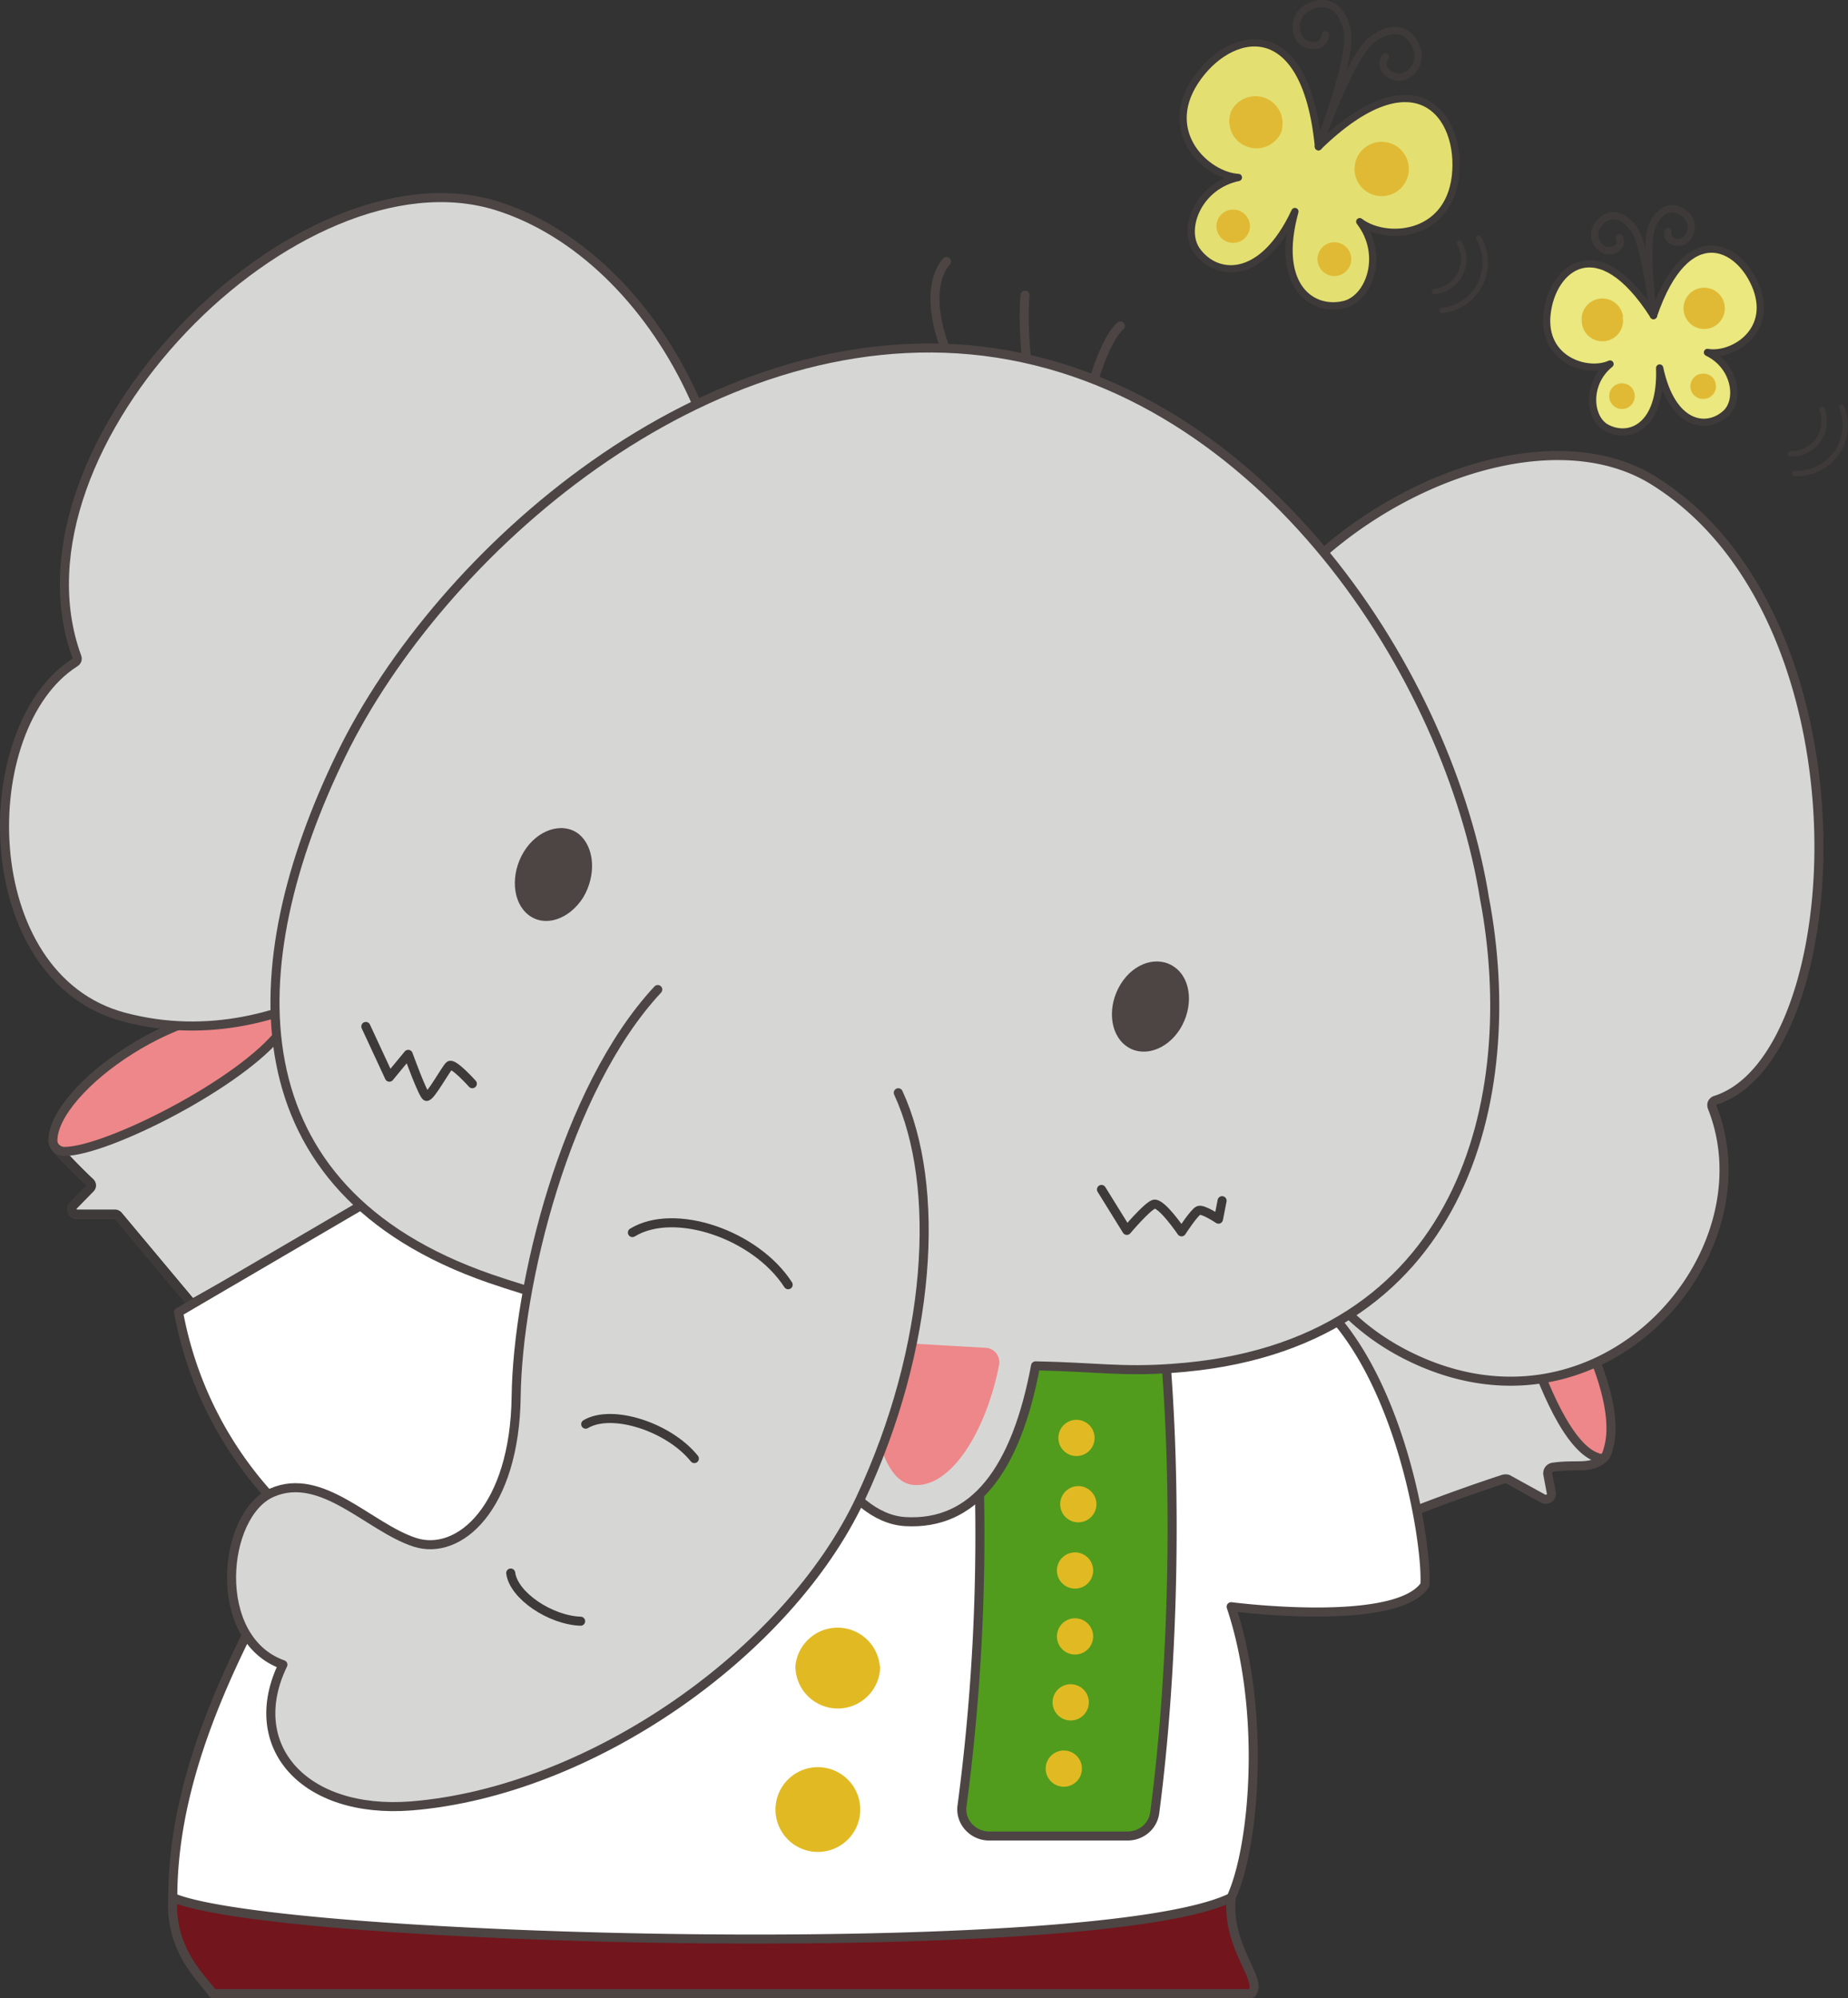 <svg xmlns="http://www.w3.org/2000/svg" id="_レイヤー_2" viewBox="0 0 510.2 551.7"><rect x="0" y="0" width="510.2" height="551.7" fill="#333333" stroke="none"/><defs><style>.cls-1,.cls-2,.cls-3,.cls-6,.cls-7,.cls-8{stroke-linecap:round;stroke-linejoin:round}.cls-1,.cls-2,.cls-6,.cls-7{stroke-width:2.5px}.cls-1,.cls-3,.cls-6,.cls-8{fill:none}.cls-1,.cls-3,.cls-8{stroke:#3e3a39}.cls-9{fill:#4c4544}.cls-2{fill:#d6d7d5}.cls-2,.cls-6,.cls-7{stroke:#4c4544}.cls-3{stroke-width:2px}.cls-14{fill:#e1ba35}.cls-7{fill:#ee8789}.cls-8{stroke-width:1.5px}.cls-16{fill:#e1ba23}</style></defs><g id="_長男"><path d="m91 280.6 24 44.4L53 360l-20.4-24.4-.7-.3H21.3c-1.3 0-2-1.6-1-2.5l4.7-4.8q.5-.6 0-1.4a174 174 0 0 1-9.5-9.6c-5.2-7.6 29.6-47.4 75.5-36.3" class="cls-2"/><path d="M91 280.6c-46-11.1-80.7 28.7-75.5 36.2a174 174 0 0 0 9.4 9.7q.6.7 0 1.4l-4.6 4.8c-1 1-.3 2.5 1 2.5h10.4q.5 0 .8.3L53 360l62.2-34.8z" class="cls-1"/><path d="M17.8 317.9c11.6 0 49.2-19 59.9-33.3 1.4-1.8.3-4.4-1.9-5-24.7-5.3-61.2 21-61.2 35.3 0 1.7 1.5 3 3.2 3" class="cls-7"/><path d="M376 423.1a486 486 0 0 1 39-14.7q.8-.2 1.3 0l9.8 5.4c1.1.5 2.4-.4 2.2-1.6l-1-5.3q0-1.4 1.3-1.8c6.8-1 10.4.7 14.1-2.5q.3-.2.1-.6c-25-55-25.2-55.9-23.9-72.3q0-.5-.5-.6c-41.6.4-55 16.6-80 26.3q-.5.1-.2.7l37 66.8q.3.3.7.2" class="cls-2"/><path d="M441 402.4c-15.5-5-28.7-66.1-26.9-64.9 13.7 9.6 34 44.3 30.2 61.4-.8 3.5-1.3 4.2-3.4 3.5" class="cls-7"/><path d="M439 369c-12.1-25.5-27.4-37.3-39.3-36-11.9 1.4-43.8 24.2-43.8 24.2l31.4 60.8" style="stroke-linecap:round;stroke-linejoin:round;stroke-width:2.5px;fill:none;stroke:#ff2a00"/><path d="M472.7 305.7q-.4-1.3.8-1.9c37.5-11.6 44.4-133.1-17.1-171.2-33.8-20.8-95.6 8.7-115.2 51.2-15.3 33.3-4.5 71.9 24 96.8a71 71 0 0 0-4.3 7.8c-15.5 33.7-4.3 70 28 86 53 26.3 100.1-27.8 83.8-68.7" class="cls-2"/><path d="M309.3 90c-5.6 5-11.2 26-10.2 33.7M283 81.5c-.9 9.3.9 25.9 2.7 31M261.3 72.2c-6.4 7.5-2 23.2 3.5 31.6" class="cls-6"/><path d="M20.7 182.9q.9-.6.5-1.6C0 123 82.1 39.8 137.1 56.8c44.8 14 76.9 77 60.6 128.9-12.8 40.6-42.6 63.7-77.5 65.6-.7 3.3-39.2 42-86 29.5-41.3-11-41.4-80.2-13.5-97.9" class="cls-2"/><path d="M47.7 524c-1 15 9 23 11 26.4h286.8c3.5-3.7-6.9-12.4-5.6-26.5-40.1-2.3-264.1-6.3-292.2 0" style="stroke-linecap:round;stroke-linejoin:round;stroke-width:2.5px;stroke:#4c4544;fill:#72151c"/><path d="M361 355.8c26 19.1 33.8 70 33.1 81.3-8 12-53.5 6-53.5 6 9.7 29 6.4 66.6 0 80.4-37 18-263.3 12.2-292.4 0 0-37.6 20.2-72.8 36.3-101.9A103 103 0 0 1 50 361.9l78.6-46z" style="fill:#fff"/><path d="M360.3 356.2c26 19.1 33.8 70 33.1 81.4-8 11.9-53.5 6-53.5 6 9.7 29 6.4 66.5 0 80.3-37 18-263.1 12.3-292.2 0 0-37.5 20-72.8 36-101.9a103 103 0 0 1-34.4-59.7l78.6-46z" class="cls-6"/><path d="M318.8 500.5c5.3-40.3 7.3-100 .3-151l-52.6 6.5a570 570 0 0 1-.9 142.6c-.6 4.4 3 8.3 7.5 8.3h38.2c3.8 0 7-2.7 7.5-6.4" style="fill:#519c1d"/><path d="M318.8 500.5c5.3-40.3 7.3-100 .3-151l-52.6 6.5a570 570 0 0 1-.9 142.6c-.6 4.4 3 8.3 7.5 8.3h38.2c3.8 0 7-2.7 7.5-6.4" class="cls-6"/><path d="M409.9 248.4C400.3 187.2 349 106.7 271.7 97c-77.2-9.5-150.4 55.7-177.5 111.4-28.4 58.3-30 120 41.1 144.6 23.6 8.1 57.7 16 79.7 18.6 6 22 18.5 47.5 34.9 48.5 19 1.1 30.6-14.2 36-43 16.2.3 23.8 1.7 37.6.7 81-5.5 96.6-75.2 86.4-129.5Z" class="cls-2"/><path d="M325.8 284.1c-3.8 6-10.5 8-15 4.6s-5.1-11-1.4-17 10.4-8 15-4.6 5.1 11 1.4 17M161 247.8c-3.9 6.1-10.6 8.3-15.1 4.8s-5-11.3-1.3-17.4 10.6-8.4 15.1-5c4.5 3.6 5 11.4 1.3 17.6" class="cls-9"/><path d="M242.5 370.4c-2.8-.1-4.7 2.4-4.2 5.2 2.7 18 5.4 34 14.2 34.4 10.3.6 19.8-15.2 23.3-33a4 4 0 0 0-3.9-4.9z" style="fill:#ee8789"/><path d="M181.6 273.2c-25.7 27.6-38.7 81.8-39.1 112.4s-15.7 44.2-28 40.2c-12.6-4.1-25.6-19.7-39.4-13.7s-17 40.4 3 47.5c-10.8 22.3 5.6 41.3 35.4 39 49.7-4 104.1-42.4 124-84.7 19.8-42.3 22.4-86.4 10.5-112.2" class="cls-2"/><path d="M174.6 340.3c11.6-7.1 34 .5 43 14.4M161.7 393.2c7.2-4.3 22.9.7 30 9.5M141 434.3c.8 6.2 10.9 13 19.3 13.3" class="cls-1"/><path d="M243 460a11.7 11.7 0 1 1-23.4 0 11.7 11.7 0 0 1 23.3 0M302.2 397a5 5 0 1 1-10 0 5 5 0 0 1 10 0M302.7 415.3a5 5 0 1 1-10 0 5 5 0 0 1 10 0M301.8 433.6a5 5 0 1 1-10 0 5 5 0 0 1 10 0M301.8 451.8a5 5 0 1 1-10 0 5 5 0 0 1 10 0M300.6 470a5 5 0 1 1-10 0 5 5 0 0 1 10 0M298.7 488.3a5 5 0 1 1-10 0 5 5 0 0 1 10 0M237.5 499.6a11.7 11.7 0 1 1-23.4 0 11.7 11.7 0 0 1 23.4 0" class="cls-16"/><path d="M401.8 48.8c2-16.9-11-34.4-37.8-8.3-3.6-37.3-24.8-32.3-34.1-18s3.3 26 12 26.5c-11 2.3-15.6 14-11.6 20 5.3 7.7 18.1 8.9 27.2-10.6-5.7 20.7 4.8 28 13.9 25.6 6.9-2 10.9-13.9 4-22.8 7 5.4 24.3 4.5 26.4-12.4" style="fill:#e3e071"/><path d="M401.8 48.8c2-16.9-11-34.4-37.8-8.3-3.6-37.3-24.8-32.3-34.1-18s3.3 26 12 26.5c-11 2.3-15.6 14-11.6 20 5.3 7.7 18.1 8.9 27.2-10.6-5.7 20.7 4.8 28 13.9 25.6 6.9-2 10.9-13.9 4-22.8 7 5.4 24.3 4.5 26.4-12.4" class="cls-3"/><path d="M354 35.8a7.5 7.5 0 1 1-14.1-5.1 7.5 7.5 0 0 1 14 5.1M344.8 64a4.6 4.6 0 1 1-8.7-3.1 4.6 4.6 0 0 1 8.7 3.2M374.7 43.4a7.5 7.5 0 1 0 14 5.2 7.5 7.5 0 0 0-14-5.2M364 70a4.6 4.6 0 1 0 8.8 3.1A4.6 4.6 0 0 0 364 70" class="cls-14"/><path d="M364 40.5c4.4-11.9 10.2-25.7 14.4-29.2 4.8-4 10.1-4.1 12.5 1.4a6 6 0 0 1-4.1 8.6c-2.6.4-6.6-2.4-4.3-5.6" class="cls-3"/><path d="M364 40.5c4.4-11.9 8.9-26.2 8-31.6-1-6.1-5-9.7-10.5-7a6 6 0 0 0-2.4 9.2c1.7 2 6.5 2.4 6.8-1.5" class="cls-3"/><path d="M398.1 85.7a13.3 13.3 0 0 0 10.1-20" class="cls-8"/><path d="M396.1 80.5a9 9 0 0 0 6.8-13.4" class="cls-8"/><path d="M485 79.7c-4.5-12.1-19.3-19.5-28.5 7.4-15.3-24-28-13.2-29.4-.4s11.3 16.6 17.4 13.8c-6.7 5.4-5.8 15-1 17.6 6.3 3.4 15.3-.2 14.7-16.5 3.4 16 13 17.4 18.3 12.5 4-3.7 2.6-13.1-5.1-16.8 6.6 1.2 18-5.4 13.6-17.6" style="fill:#eae87f"/><path d="M485 79.7c-4.5-12.1-19.3-19.5-28.5 7.4-15.3-24-28-13.2-29.4-.4s11.3 16.6 17.4 13.8c-6.7 5.4-5.8 15-1 17.6 6.3 3.4 15.3-.2 14.7-16.5 3.4 16 13 17.4 18.3 12.5 4-3.7 2.6-13.1-5.1-16.8 6.6 1.2 18-5.4 13.6-17.6z" class="cls-3"/><path d="M448 87.5a5.7 5.7 0 1 1-11.3 1.3 5.7 5.7 0 0 1 11.4-1.3M451.3 109a3.5 3.5 0 0 1-7 .8 3.5 3.5 0 0 1 7-.9M464.8 85.4a5.7 5.7 0 1 0 11.3-1.3 5.7 5.7 0 0 0-11.3 1.3M466.7 107c.2 2 2 3.4 4 3.1 1.9-.2 3.3-2 3-3.9-.2-2-2-3.3-4-3-1.9.2-3.2 2-3 3.9" class="cls-14"/><path d="M456.5 87.1c-1.2-9.5-2-20.9-.4-24.7 1.9-4.4 5.5-6.3 9-3.4 3 2.5 1.7 6 .1 7.3s-5.2.6-4.7-2.4" class="cls-3"/><path d="M456.5 87.1c-1.2-9.5-3-20.8-5.6-24.1-2.8-3.8-6.7-4.8-9.5-1.2A4.6 4.6 0 0 0 443 69c1.9.8 5.3-.6 4.1-3.4" class="cls-3"/><path d="M495.5 130.7a13.3 13.3 0 0 0 13-18.2" class="cls-8"/><path d="M494.3 125.3A9 9 0 0 0 503 113" class="cls-8"/><path d="m337.4 331.5-1 5.1s-4.3-2.9-5.5-2.4-4.7 5.9-4.7 5.9-5.7-8.4-7.7-7.6-7.4 7.2-7.4 7.2l-7-11.3M130.4 299.2s-5.3-5.9-6.3-5c-1 .8-5.4 9-6.4 8.5s-5-11.6-5-11.6l-5.2 6.3-6.5-14" class="cls-1"/></g></svg>